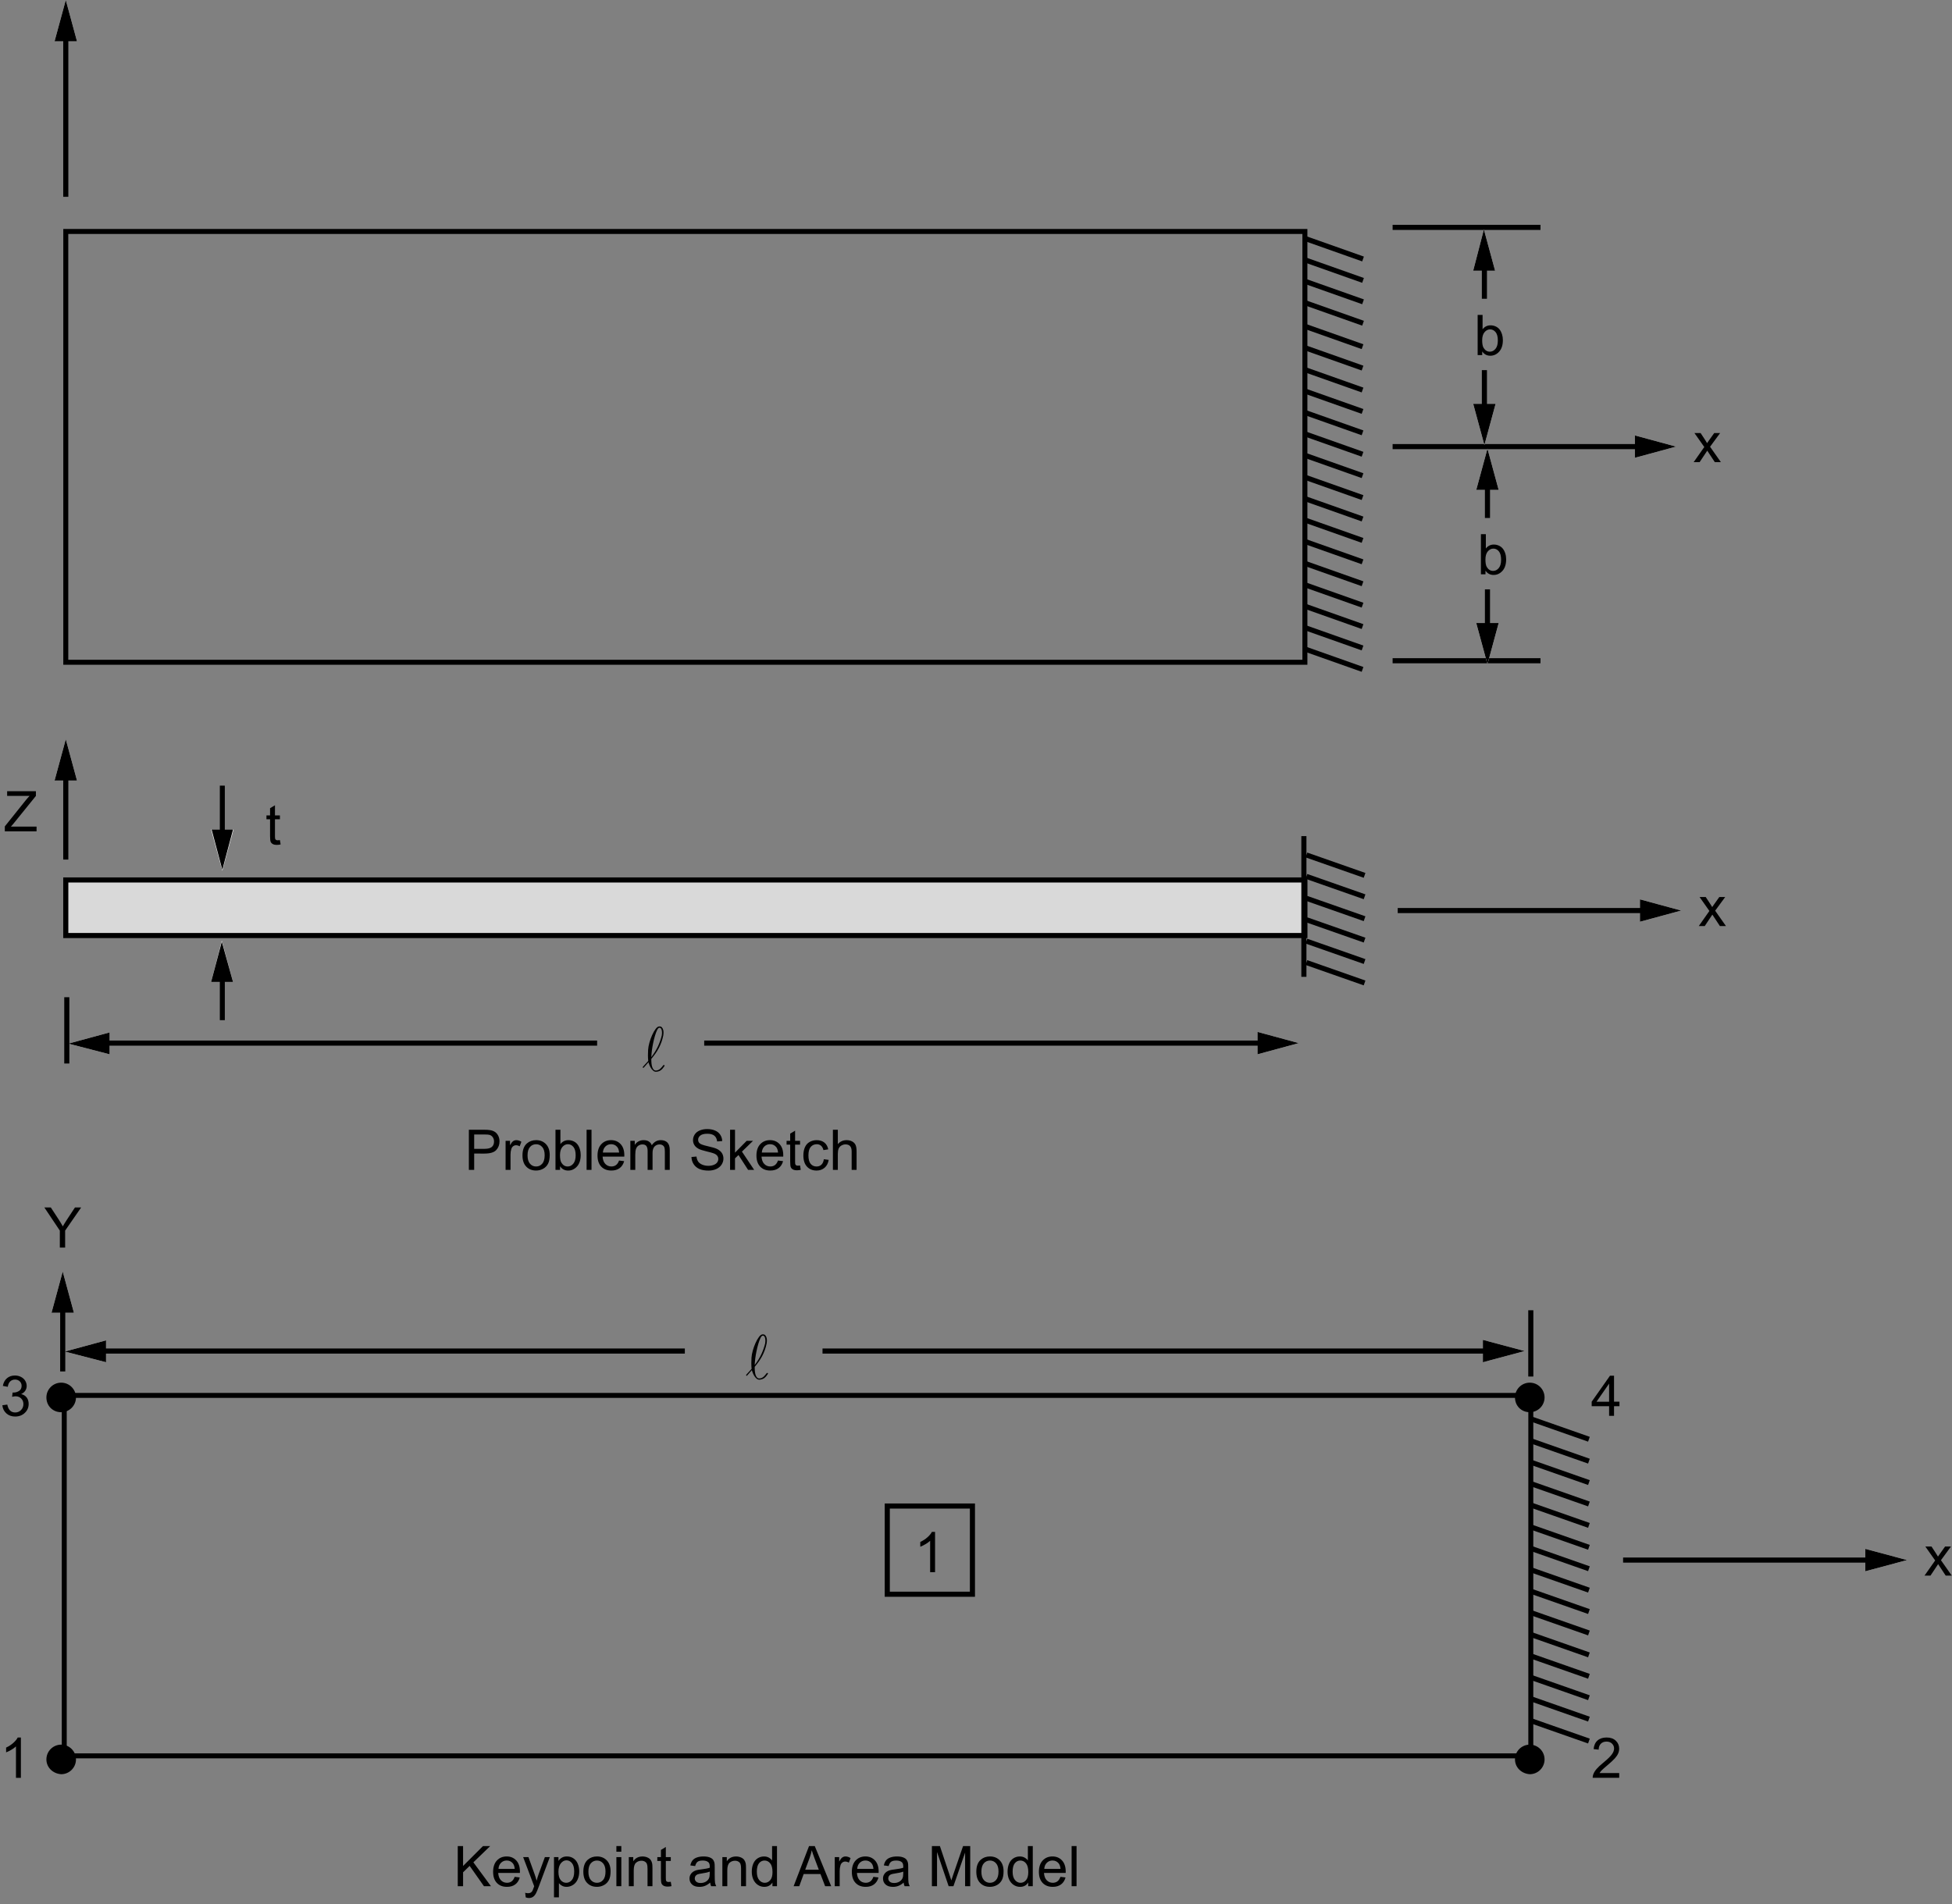 <?xml version="1.0" encoding="utf-8"?>
<!-- Generator: Adobe Illustrator 14.0.0, SVG Export Plug-In . SVG Version: 6.00 Build 43363)  -->

<svg version="1.1" id="Layer_1" xmlns="http://www.w3.org/2000/svg" xmlns:xlink="http://www.w3.org/1999/xlink" x="0px" y="0px"
	 width="382.8px" height="373.5px" viewBox="0 0 382.8 373.5" enable-background="new 0 0 382.8 373.5" xml:space="preserve">
<rect x="0" y="0" width="382.8" height="373.5" fill="#808080" stroke="none"/>
<g enable-background="new    ">
	<path d="M91.948,229.468v-7.874h2.969c0.523,0,0.922,0.025,1.198,0.075c0.387,0.063,0.71,0.187,0.972,0.368
		c0.261,0.181,0.471,0.434,0.631,0.76c0.159,0.326,0.239,0.684,0.239,1.074c0,0.67-0.213,1.236-0.639,1.699
		c-0.426,0.465-1.195,0.695-2.309,0.695H92.99v3.201L91.948,229.468L91.948,229.468z M92.99,225.338h2.035
		c0.673,0,1.151-0.126,1.434-0.377c0.283-0.25,0.424-0.604,0.424-1.059c0-0.328-0.083-0.61-0.25-0.846
		c-0.167-0.234-0.386-0.39-0.658-0.465c-0.175-0.046-0.5-0.068-0.972-0.068H92.99V225.338z"/>
	<path d="M99.149,229.468v-5.704h0.87v0.865c0.222-0.404,0.427-0.672,0.615-0.801s0.395-0.193,0.62-0.193
		c0.326,0,0.657,0.104,0.993,0.313l-0.333,0.896c-0.236-0.141-0.473-0.21-0.709-0.21c-0.211,0-0.401,0.063-0.569,0.19
		c-0.168,0.127-0.288,0.304-0.36,0.529c-0.107,0.344-0.161,0.72-0.161,1.127v2.986L99.149,229.468L99.149,229.468z"/>
	<path d="M102.462,226.615c0-1.057,0.293-1.838,0.88-2.348c0.491-0.422,1.088-0.634,1.794-0.634c0.784,0,1.425,0.257,1.922,0.771
		c0.498,0.516,0.747,1.225,0.747,2.131c0,0.734-0.11,1.313-0.331,1.732c-0.22,0.42-0.541,0.746-0.961,0.979
		c-0.421,0.231-0.88,0.349-1.377,0.349c-0.798,0-1.444-0.256-1.936-0.769C102.708,228.316,102.462,227.579,102.462,226.615z
		 M103.456,226.615c0,0.73,0.16,1.277,0.478,1.642c0.319,0.363,0.72,0.545,1.203,0.545c0.479,0,0.879-0.183,1.197-0.548
		c0.319-0.365,0.478-0.922,0.478-1.67c0-0.706-0.16-1.24-0.48-1.604c-0.32-0.364-0.719-0.545-1.195-0.545
		c-0.483,0-0.884,0.18-1.203,0.541C103.615,225.34,103.456,225.885,103.456,226.615z"/>
	<path d="M109.83,229.468h-0.896v-7.874h0.966v2.809c0.408-0.512,0.929-0.768,1.563-0.768c0.351,0,0.683,0.07,0.996,0.213
		c0.313,0.142,0.571,0.34,0.773,0.596c0.203,0.257,0.361,0.564,0.476,0.927c0.114,0.362,0.172,0.749,0.172,1.16
		c0,0.979-0.242,1.733-0.725,2.268c-0.483,0.533-1.063,0.8-1.74,0.8c-0.673,0-1.201-0.281-1.584-0.843L109.83,229.468
		L109.83,229.468z M109.819,226.572c0,0.685,0.093,1.179,0.279,1.482c0.304,0.497,0.716,0.746,1.235,0.746
		c0.422,0,0.788-0.184,1.095-0.551c0.308-0.366,0.462-0.913,0.462-1.641c0-0.745-0.147-1.295-0.443-1.649
		c-0.295-0.354-0.652-0.53-1.071-0.53c-0.423,0-0.788,0.184-1.096,0.551C109.972,225.348,109.819,225.878,109.819,226.572z"/>
	<path d="M115.034,229.468v-7.874H116v7.874H115.034z"/>
	<path d="M121.402,227.631l0.999,0.123c-0.158,0.584-0.45,1.037-0.875,1.359c-0.426,0.322-0.97,0.482-1.632,0.482
		c-0.834,0-1.496-0.257-1.984-0.771c-0.488-0.515-0.733-1.234-0.733-2.162c0-0.959,0.247-1.705,0.741-2.233
		c0.494-0.529,1.135-0.796,1.922-0.796c0.762,0,1.385,0.261,1.869,0.779c0.483,0.519,0.725,1.249,0.725,2.19
		c0,0.058-0.002,0.144-0.005,0.258h-4.253c0.036,0.627,0.213,1.105,0.532,1.439c0.319,0.332,0.716,0.499,1.192,0.499
		c0.354,0,0.657-0.093,0.907-0.278C121.057,228.335,121.255,228.039,121.402,227.631z M118.229,226.068h3.185
		c-0.043-0.48-0.165-0.84-0.365-1.08c-0.308-0.373-0.707-0.559-1.197-0.559c-0.444,0-0.817,0.147-1.12,0.444
		C118.428,225.173,118.261,225.57,118.229,226.068z"/>
	<path d="M123.615,229.468v-5.704h0.864v0.801c0.179-0.278,0.417-0.504,0.714-0.674c0.297-0.17,0.635-0.256,1.015-0.256
		c0.422,0,0.769,0.088,1.039,0.264s0.461,0.42,0.572,0.735c0.451-0.666,1.038-0.999,1.761-0.999c0.566,0,1,0.156,1.305,0.471
		c0.304,0.313,0.457,0.795,0.457,1.447v3.915h-0.961v-3.593c0-0.387-0.031-0.666-0.094-0.836s-0.176-0.307-0.341-0.41
		s-0.358-0.156-0.58-0.156c-0.401,0-0.734,0.133-0.999,0.4c-0.265,0.268-0.397,0.693-0.397,1.281v3.313h-0.967v-3.706
		c0-0.43-0.079-0.752-0.236-0.967c-0.157-0.215-0.415-0.321-0.773-0.321c-0.272,0-0.524,0.071-0.754,0.215
		c-0.231,0.143-0.398,0.353-0.502,0.629c-0.104,0.274-0.156,0.673-0.156,1.19v2.96L123.615,229.468L123.615,229.468z"/>
	<path d="M135.601,226.938l0.982-0.086c0.047,0.396,0.155,0.719,0.325,0.971c0.17,0.253,0.434,0.457,0.792,0.611
		c0.358,0.156,0.761,0.234,1.208,0.234c0.397,0,0.749-0.061,1.053-0.178c0.304-0.118,0.531-0.28,0.679-0.486
		c0.148-0.205,0.223-0.43,0.223-0.674c0-0.247-0.072-0.463-0.215-0.646c-0.144-0.186-0.38-0.34-0.709-0.465
		c-0.211-0.082-0.678-0.211-1.401-0.385s-1.23-0.338-1.52-0.491c-0.376-0.196-0.656-0.44-0.84-0.733
		c-0.185-0.291-0.276-0.617-0.276-0.979c0-0.396,0.113-0.769,0.338-1.114c0.225-0.345,0.555-0.606,0.988-0.785
		c0.433-0.181,0.915-0.271,1.445-0.271c0.583,0,1.098,0.095,1.543,0.282c0.446,0.188,0.789,0.465,1.028,0.83
		c0.24,0.365,0.369,0.777,0.387,1.24l-0.999,0.074c-0.054-0.496-0.235-0.873-0.545-1.127c-0.31-0.255-0.767-0.382-1.372-0.382
		c-0.63,0-1.089,0.115-1.377,0.347c-0.289,0.23-0.433,0.51-0.433,0.836c0,0.281,0.102,0.516,0.306,0.697
		c0.201,0.184,0.724,0.369,1.571,0.563c0.847,0.191,1.428,0.357,1.743,0.502c0.458,0.212,0.796,0.479,1.015,0.803
		c0.218,0.324,0.328,0.698,0.328,1.12c0,0.419-0.12,0.813-0.36,1.185c-0.24,0.37-0.584,0.659-1.034,0.864
		c-0.449,0.206-0.955,0.31-1.517,0.31c-0.712,0-1.309-0.104-1.791-0.312c-0.482-0.208-0.859-0.521-1.133-0.938
		C135.759,227.936,135.615,227.465,135.601,226.938z"/>
	<path d="M143.173,229.468v-7.874h0.966v4.49l2.288-2.32h1.251l-2.18,2.116l2.4,3.588h-1.192l-1.885-2.917l-0.682,0.656v2.261
		H143.173z"/>
	<path d="M152.57,227.631l0.999,0.123c-0.158,0.584-0.45,1.037-0.875,1.359c-0.426,0.322-0.97,0.482-1.632,0.482
		c-0.834,0-1.496-0.257-1.984-0.771c-0.488-0.515-0.733-1.234-0.733-2.162c0-0.959,0.247-1.705,0.741-2.233
		c0.494-0.529,1.135-0.796,1.922-0.796c0.762,0,1.385,0.261,1.869,0.779c0.483,0.519,0.725,1.249,0.725,2.19
		c0,0.058-0.002,0.144-0.005,0.258h-4.253c0.036,0.627,0.213,1.105,0.532,1.439c0.319,0.332,0.716,0.499,1.192,0.499
		c0.354,0,0.657-0.093,0.907-0.278C152.225,228.335,152.423,228.039,152.57,227.631z M149.396,226.068h3.185
		c-0.043-0.48-0.165-0.84-0.365-1.08c-0.308-0.373-0.707-0.559-1.197-0.559c-0.444,0-0.817,0.147-1.12,0.444
		C149.596,225.173,149.429,225.57,149.396,226.068z"/>
	<path d="M156.893,228.604l0.14,0.854c-0.272,0.058-0.516,0.086-0.73,0.086c-0.351,0-0.623-0.056-0.816-0.166
		c-0.193-0.11-0.329-0.258-0.408-0.438s-0.118-0.562-0.118-1.142v-3.28h-0.709v-0.752h0.709v-1.412l0.961-0.58v1.992h0.972v0.752
		h-0.972v3.336c0,0.274,0.017,0.453,0.051,0.53c0.034,0.078,0.089,0.142,0.167,0.188c0.077,0.047,0.187,0.07,0.33,0.07
		C156.576,228.641,156.718,228.628,156.893,228.604z"/>
	<path d="M161.56,227.379l0.951,0.123c-0.104,0.655-0.37,1.168-0.797,1.539c-0.428,0.37-0.953,0.557-1.576,0.557
		c-0.781,0-1.408-0.256-1.882-0.767c-0.475-0.511-0.711-1.241-0.711-2.194c0-0.615,0.102-1.154,0.306-1.615
		c0.204-0.463,0.515-0.81,0.932-1.039c0.417-0.231,0.871-0.348,1.361-0.348c0.619,0,1.126,0.156,1.52,0.471
		c0.394,0.313,0.646,0.759,0.757,1.334l-0.94,0.146c-0.089-0.383-0.248-0.671-0.475-0.864c-0.228-0.193-0.502-0.289-0.824-0.289
		c-0.487,0-0.883,0.174-1.187,0.522c-0.304,0.351-0.457,0.901-0.457,1.657c0,0.767,0.147,1.322,0.44,1.671
		c0.293,0.347,0.677,0.521,1.149,0.521c0.379,0,0.696-0.115,0.95-0.349S161.492,227.861,161.56,227.379z"/>
	<path d="M163.337,229.468v-7.874h0.966v2.825c0.451-0.522,1.021-0.784,1.708-0.784c0.422,0,0.789,0.083,1.101,0.25
		c0.312,0.166,0.534,0.396,0.668,0.689c0.134,0.294,0.202,0.721,0.202,1.279v3.613h-0.967v-3.613c0-0.484-0.104-0.836-0.314-1.057
		c-0.209-0.221-0.506-0.331-0.889-0.331c-0.287,0-0.556,0.074-0.808,0.224c-0.252,0.148-0.433,0.351-0.54,0.604
		s-0.161,0.604-0.161,1.054v3.119L163.337,229.468L163.337,229.468z"/>
</g>
<rect x="12.9" y="45.4" fill="none" stroke="#000000" stroke-width="0.977" width="243" height="84.5"/>
<rect x="12.9" y="172.6" fill="#D9D9D9" stroke="#000000" width="243" height="10.9"/>
<g>
	<g>
		<polygon fill="#FFFFFF" points="15.1,8.1 12.9,0 10.7,8.1 		"/>
	</g>
	<g>
		<line fill="none" stroke="#000000" x1="12.9" y1="6.6" x2="12.9" y2="38.6"/>
		<polygon points="15.1,8.1 12.9,0 10.7,8.1 		"/>
	</g>
</g>
<g>
	<g>
		<polygon fill="#FFFFFF" points="15.1,153.1 12.9,145 10.7,153.1 		"/>
	</g>
	<g>
		<line fill="none" stroke="#000000" x1="12.9" y1="151.6" x2="12.9" y2="168.6"/>
		<polygon points="15.1,153.1 12.9,145 10.7,153.1 		"/>
	</g>
</g>
<g>
	<g>
		<polygon fill="#FFFFFF" points="41.4,162.7 43.6,170.8 45.8,162.7 		"/>
	</g>
	<g>
		<line fill="none" stroke="#000000" stroke-width="0.977" x1="43.6" y1="164.1" x2="43.6" y2="154.1"/>
		<polygon points="41.5,162.7 43.6,170.6 45.7,162.7 		"/>
	</g>
</g>
<g>
	<g>
		<polygon fill="#FFFFFF" points="45.7,192.6 43.5,184.5 41.4,192.6 		"/>
	</g>
	<g>
		<line fill="none" stroke="#000000" stroke-width="0.977" x1="43.6" y1="191.1" x2="43.6" y2="200.1"/>
		<polygon points="45.7,192.6 43.5,184.7 41.4,192.6 		"/>
	</g>
</g>
<g enable-background="new    ">
	<path d="M54.893,164.78l0.14,0.854c-0.272,0.057-0.516,0.086-0.73,0.086c-0.351,0-0.623-0.056-0.816-0.167
		c-0.193-0.111-0.33-0.257-0.408-0.438c-0.079-0.181-0.118-0.562-0.118-1.141v-3.282h-0.708v-0.752h0.708v-1.413l0.961-0.58v1.993
		h0.972v0.752h-0.972v3.335c0,0.276,0.017,0.453,0.051,0.532c0.034,0.079,0.089,0.142,0.167,0.188c0.077,0.046,0.187,0.07,0.33,0.07
		C54.576,164.817,54.717,164.805,54.893,164.78z"/>
</g>
<g>
	<g>
		<polygon fill="#FFFFFF" points="246.6,206.8 254.701,204.6 246.6,202.4 		"/>
	</g>
	<g>
		<line fill="none" stroke="#000000" x1="138.1" y1="204.6" x2="248.1" y2="204.6"/>
		<polygon points="246.6,206.8 254.701,204.6 246.6,202.4 		"/>
	</g>
</g>
<g>
	<g>
		<polygon fill="#FFFFFF" points="21.5,202.5 13.4,204.7 21.5,206.8 		"/>
	</g>
	<g>
		<line fill="none" stroke="#000000" x1="20.1" y1="204.6" x2="117.1" y2="204.6"/>
		<polygon points="21.5,202.5 13.4,204.7 21.5,206.8 		"/>
	</g>
</g>
<line fill="none" stroke="#000000" x1="13.1" y1="195.6" x2="13.1" y2="208.6"/>
<g>
	<g enable-background="new    ">
		<path d="M129.704,204.425c-0.148,0.406-0.317,0.791-0.509,1.154c-0.192,0.364-0.41,0.72-0.653,1.063s-0.514,0.694-0.812,1.056
			c-0.006,0.307,0.005,0.604,0.032,0.885c0.026,0.283,0.078,0.53,0.153,0.744s0.178,0.38,0.308,0.502
			c0.129,0.121,0.294,0.17,0.494,0.146c0.165-0.02,0.31-0.061,0.434-0.123c0.125-0.061,0.238-0.138,0.341-0.23
			c0.103-0.094,0.2-0.196,0.292-0.311c0.091-0.111,0.19-0.235,0.297-0.367c0.038-0.047,0.103-0.06,0.193-0.034
			c0.054,0.069,0.069,0.122,0.047,0.159c-0.22,0.352-0.444,0.619-0.672,0.803c-0.228,0.186-0.528,0.3-0.901,0.344
			c-0.252,0.029-0.475-0.043-0.668-0.216c-0.194-0.174-0.355-0.374-0.485-0.603c-0.13-0.229-0.23-0.447-0.301-0.662
			c-0.071-0.213-0.114-0.342-0.127-0.381c-0.078,0.086-0.149,0.166-0.214,0.242c-0.065,0.075-0.133,0.153-0.201,0.234
			c-0.069,0.08-0.146,0.169-0.232,0.264c-0.084,0.096-0.185,0.205-0.302,0.33l0.001,0.014c0.004,0.033-0.04,0.035-0.131,0.002
			c-0.047-0.088-0.054-0.146-0.022-0.176c0.155-0.164,0.325-0.353,0.51-0.565c0.185-0.214,0.367-0.412,0.546-0.597
			c-0.038-0.371-0.056-0.746-0.056-1.125c0-0.381,0.011-0.733,0.032-1.062c0.026-0.42,0.113-0.892,0.258-1.412
			c0.146-0.521,0.322-1.011,0.529-1.471c0.206-0.459,0.428-0.851,0.665-1.173c0.237-0.323,0.46-0.495,0.668-0.521
			c0.26-0.03,0.455,0.026,0.583,0.175c0.128,0.146,0.217,0.323,0.265,0.531c0.048,0.207,0.065,0.412,0.051,0.614
			c-0.015,0.203-0.029,0.348-0.045,0.435C129.973,203.577,129.851,204.021,129.704,204.425z M129.818,202.709
			c0.008-0.176,0-0.35-0.026-0.521c-0.025-0.17-0.079-0.317-0.161-0.44s-0.201-0.175-0.357-0.156
			c-0.139,0.017-0.281,0.179-0.428,0.485s-0.284,0.682-0.414,1.124c-0.129,0.44-0.246,0.913-0.35,1.417
			c-0.104,0.503-0.183,0.962-0.237,1.379c-0.028,0.197-0.051,0.415-0.071,0.646c-0.019,0.233-0.036,0.471-0.049,0.711
			c0.294-0.394,0.552-0.773,0.775-1.142s0.413-0.728,0.572-1.078c0.158-0.353,0.295-0.696,0.411-1.034
			c0.117-0.338,0.215-0.674,0.296-1.009C129.797,203.014,129.809,202.886,129.818,202.709z"/>
	</g>
</g>
<line fill="none" stroke="#000000" x1="273.1" y1="44.6" x2="302.1" y2="44.6"/>
<line fill="none" stroke="#000000" x1="273.1" y1="129.6" x2="302.1" y2="129.6"/>
<g>
	<g>
		<polygon fill="#FFFFFF" points="320.6,89.8 328.701,87.6 320.6,85.4 		"/>
	</g>
	<g>
		<line fill="none" stroke="#000000" x1="273.1" y1="87.6" x2="322.1" y2="87.6"/>
		<polygon points="320.6,89.8 328.701,87.6 320.6,85.4 		"/>
	</g>
</g>
<g enable-background="new    ">
	<path d="M332.138,90.645l2.083-2.965l-1.929-2.739h1.209l0.875,1.337c0.164,0.254,0.297,0.467,0.397,0.639
		c0.157-0.236,0.302-0.446,0.435-0.628l0.961-1.348h1.156l-1.972,2.686l2.121,3.019h-1.188l-1.17-1.772l-0.312-0.478l-1.499,2.25
		L332.138,90.645L332.138,90.645z"/>
</g>
<g>
	<g>
		<polygon fill="#FFFFFF" points="288.9,79.2 291.1,87.3 293.3,79.2 		"/>
	</g>
	<g>
		<line fill="none" stroke="#000000" x1="291.1" y1="72.6" x2="291.1" y2="80.6"/>
		<polygon points="288.9,79.2 291.1,87.3 293.3,79.2 		"/>
	</g>
</g>
<g>
	<g>
		<polygon fill="#FFFFFF" points="293.201,53.1 291,45 288.9,53.1 		"/>
	</g>
	<g>
		<line fill="none" stroke="#000000" x1="291.1" y1="51.6" x2="291.1" y2="58.6"/>
		<polygon points="293.201,53.1 291,45 288.9,53.1 		"/>
	</g>
</g>
<g enable-background="new    ">
	<path d="M290.673,69.645h-0.896v-7.874h0.966v2.809c0.408-0.512,0.93-0.768,1.563-0.768c0.351,0,0.683,0.071,0.996,0.212
		c0.313,0.142,0.571,0.34,0.772,0.597c0.202,0.256,0.36,0.564,0.477,0.926c0.113,0.362,0.172,0.749,0.172,1.16
		c0,0.978-0.242,1.733-0.727,2.267c-0.483,0.534-1.063,0.8-1.738,0.8c-0.674,0-1.201-0.281-1.586-0.843V69.645L290.673,69.645z
		 M290.664,66.75c0,0.684,0.094,1.178,0.279,1.482c0.305,0.498,0.717,0.747,1.234,0.747c0.424,0,0.789-0.184,1.096-0.551
		c0.309-0.367,0.463-0.914,0.463-1.641c0-0.745-0.148-1.294-0.443-1.649s-0.651-0.532-1.07-0.532c-0.424,0-0.788,0.184-1.096,0.551
		C290.818,65.524,290.664,66.055,290.664,66.75z"/>
</g>
<g>
	<g>
		<polygon fill="#FFFFFF" points="289.5,122.2 291.701,130.3 293.9,122.2 		"/>
	</g>
	<g>
		<line fill="none" stroke="#000000" x1="291.701" y1="115.6" x2="291.701" y2="123.6"/>
		<polygon points="289.5,122.2 291.701,130.3 293.9,122.2 		"/>
	</g>
</g>
<g>
	<g>
		<polygon fill="#FFFFFF" points="293.9,96.1 291.701,88 289.5,96.1 		"/>
	</g>
	<g>
		<line fill="none" stroke="#000000" x1="291.701" y1="94.6" x2="291.701" y2="101.6"/>
		<polygon points="293.9,96.1 291.701,88 289.5,96.1 		"/>
	</g>
</g>
<g enable-background="new    ">
	<path d="M291.314,112.645h-0.896v-7.874h0.967v2.809c0.408-0.512,0.93-0.768,1.564-0.768c0.35,0,0.682,0.071,0.995,0.212
		c0.313,0.142,0.57,0.34,0.772,0.597c0.203,0.256,0.361,0.564,0.476,0.926c0.115,0.362,0.173,0.749,0.173,1.16
		c0,0.978-0.242,1.733-0.726,2.267c-0.484,0.534-1.063,0.8-1.74,0.8c-0.673,0-1.2-0.281-1.584-0.843L291.314,112.645
		L291.314,112.645z M291.303,109.75c0,0.684,0.093,1.178,0.278,1.482c0.305,0.498,0.717,0.747,1.235,0.747
		c0.422,0,0.787-0.184,1.097-0.551c0.308-0.367,0.461-0.914,0.461-1.641c0-0.745-0.146-1.294-0.442-1.649s-0.652-0.532-1.071-0.532
		c-0.423,0-0.787,0.184-1.096,0.551C291.457,108.524,291.303,109.055,291.303,109.75z"/>
</g>
<g>
	<line fill="none" stroke="#000000" stroke-width="1.001" x1="255.701" y1="164" x2="255.701" y2="191.6"/>
</g>
<g>
	<g>
		<polygon fill="#FFFFFF" points="321.6,180.8 329.701,178.6 321.6,176.4 		"/>
	</g>
	<g>
		<line fill="none" stroke="#000000" x1="274.1" y1="178.6" x2="323.1" y2="178.6"/>
		<polygon points="321.6,180.8 329.701,178.6 321.6,176.4 		"/>
	</g>
</g>
<g enable-background="new    ">
	<path d="M333.138,181.645l2.084-2.965l-1.928-2.739h1.207l0.875,1.337c0.166,0.254,0.299,0.467,0.397,0.639
		c0.157-0.236,0.304-0.446,0.437-0.628l0.961-1.348h1.154l-1.972,2.686l2.121,3.019h-1.188l-1.17-1.772l-0.312-0.478l-1.499,2.25
		L333.138,181.645L333.138,181.645z"/>
</g>
<g enable-background="new    ">
	<path d="M89.77,369.968v-7.874h1.042v3.904l3.91-3.904h1.412l-3.303,3.19l3.448,4.684h-1.375l-2.803-3.984l-1.289,1.257v2.729
		L89.77,369.968L89.77,369.968z"/>
	<path d="M100.929,368.131l0.999,0.123c-0.158,0.584-0.45,1.037-0.875,1.359c-0.426,0.321-0.97,0.482-1.632,0.482
		c-0.834,0-1.496-0.257-1.984-0.771c-0.488-0.515-0.733-1.234-0.733-2.162c0-0.96,0.247-1.704,0.741-2.234
		c0.494-0.529,1.135-0.795,1.922-0.795c0.762,0,1.385,0.26,1.869,0.779c0.483,0.519,0.725,1.249,0.725,2.19
		c0,0.058-0.002,0.144-0.005,0.259h-4.253c0.036,0.626,0.213,1.104,0.532,1.438c0.319,0.332,0.716,0.499,1.192,0.499
		c0.354,0,0.657-0.093,0.907-0.278C100.584,368.835,100.782,368.539,100.929,368.131z M97.755,366.568h3.185
		c-0.043-0.48-0.165-0.841-0.365-1.08c-0.308-0.372-0.707-0.56-1.197-0.56c-0.444,0-0.817,0.148-1.12,0.445
		C97.955,365.673,97.787,366.07,97.755,366.568z"/>
	<path d="M103.098,372.164l-0.107-0.907c0.211,0.059,0.396,0.086,0.553,0.086c0.214,0,0.386-0.036,0.515-0.106
		c0.129-0.071,0.234-0.172,0.317-0.302c0.061-0.097,0.159-0.337,0.295-0.72c0.018-0.054,0.046-0.133,0.086-0.236l-2.164-5.715h1.042
		l1.187,3.304c0.154,0.42,0.292,0.858,0.414,1.321c0.111-0.443,0.243-0.878,0.397-1.301l1.219-3.324h0.967l-2.169,5.802
		c-0.233,0.627-0.414,1.059-0.542,1.295c-0.172,0.317-0.369,0.552-0.591,0.699c-0.222,0.148-0.487,0.225-0.795,0.225
		C103.535,372.283,103.327,372.243,103.098,372.164z"/>
	<path d="M108.64,372.154v-7.892h0.88v0.741c0.208-0.29,0.442-0.508,0.704-0.652c0.261-0.146,0.578-0.218,0.951-0.218
		c0.487,0,0.917,0.125,1.289,0.376c0.373,0.251,0.653,0.604,0.843,1.062c0.189,0.457,0.285,0.957,0.285,1.501
		c0,0.584-0.105,1.108-0.314,1.577c-0.209,0.467-0.514,0.824-0.913,1.073c-0.399,0.249-0.819,0.373-1.259,0.373
		c-0.322,0-0.611-0.067-0.867-0.204c-0.256-0.136-0.467-0.308-0.631-0.516v2.777L108.64,372.154L108.64,372.154z M109.515,367.148
		c0,0.732,0.149,1.275,0.446,1.627c0.297,0.351,0.657,0.525,1.08,0.525c0.43,0,0.797-0.182,1.104-0.545s0.459-0.927,0.459-1.688
		c0-0.728-0.149-1.271-0.448-1.634c-0.299-0.36-0.656-0.542-1.071-0.542c-0.412,0-0.776,0.192-1.093,0.577
		C109.675,365.854,109.515,366.414,109.515,367.148z"/>
	<path d="M114.397,367.115c0-1.057,0.293-1.838,0.88-2.348c0.491-0.423,1.088-0.634,1.794-0.634c0.784,0,1.425,0.257,1.922,0.771
		c0.497,0.514,0.747,1.224,0.747,2.13c0,0.733-0.11,1.312-0.331,1.731c-0.221,0.42-0.541,0.747-0.961,0.98
		c-0.421,0.231-0.88,0.349-1.377,0.349c-0.798,0-1.444-0.256-1.936-0.769C114.643,368.816,114.397,368.079,114.397,367.115z
		 M115.39,367.115c0,0.729,0.16,1.277,0.478,1.642c0.319,0.363,0.72,0.545,1.203,0.545c0.479,0,0.879-0.183,1.197-0.548
		c0.319-0.365,0.478-0.922,0.478-1.67c0-0.706-0.16-1.24-0.48-1.604c-0.32-0.364-0.719-0.546-1.195-0.546
		c-0.483,0-0.884,0.182-1.203,0.542C115.55,365.839,115.39,366.385,115.39,367.115z"/>
	<path d="M120.878,363.205v-1.111h0.966v1.111H120.878z M120.878,369.968v-5.704h0.966v5.704H120.878z"/>
	<path d="M123.316,369.968v-5.704h0.87v0.812c0.419-0.626,1.024-0.939,1.815-0.939c0.343,0,0.659,0.063,0.948,0.187
		c0.288,0.123,0.504,0.285,0.647,0.485s0.243,0.438,0.301,0.714c0.036,0.18,0.054,0.492,0.054,0.94v3.507h-0.967v-3.47
		c0-0.395-0.038-0.688-0.113-0.884c-0.075-0.196-0.208-0.352-0.4-0.467c-0.192-0.116-0.416-0.176-0.674-0.176
		c-0.412,0-0.767,0.131-1.066,0.394c-0.299,0.261-0.449,0.757-0.449,1.486v3.115H123.316L123.316,369.968z"/>
	<path d="M131.543,369.104l0.14,0.854c-0.272,0.058-0.516,0.086-0.73,0.086c-0.351,0-0.623-0.056-0.816-0.166
		c-0.193-0.111-0.329-0.258-0.408-0.438c-0.079-0.182-0.118-0.563-0.118-1.143v-3.281h-0.709v-0.752h0.709v-1.411l0.961-0.58v1.991
		h0.972v0.752h-0.972v3.337c0,0.274,0.017,0.451,0.051,0.53s0.089,0.143,0.167,0.188c0.077,0.047,0.187,0.069,0.33,0.069
		C131.227,369.141,131.368,369.128,131.543,369.104z"/>
	<path d="M139.265,369.264c-0.358,0.306-0.703,0.521-1.034,0.646c-0.331,0.126-0.687,0.188-1.066,0.188
		c-0.626,0-1.108-0.152-1.444-0.459c-0.337-0.307-0.505-0.696-0.505-1.174c0-0.279,0.063-0.534,0.19-0.766
		c0.127-0.23,0.293-0.416,0.5-0.557c0.207-0.14,0.438-0.245,0.695-0.315c0.19-0.051,0.476-0.1,0.859-0.146
		c0.78-0.093,1.355-0.204,1.724-0.333c0.003-0.133,0.005-0.217,0.005-0.252c0-0.395-0.091-0.672-0.274-0.833
		c-0.247-0.219-0.614-0.327-1.101-0.327c-0.455,0-0.791,0.079-1.007,0.238c-0.217,0.159-0.377,0.441-0.481,0.846l-0.945-0.129
		c0.086-0.403,0.227-0.729,0.424-0.979c0.197-0.249,0.481-0.44,0.854-0.575c0.373-0.134,0.804-0.201,1.294-0.201
		c0.487,0,0.882,0.059,1.187,0.172c0.305,0.114,0.528,0.26,0.671,0.434s0.243,0.393,0.301,0.656
		c0.032,0.165,0.048,0.464,0.048,0.894v1.289c0,0.897,0.021,1.467,0.062,1.705c0.041,0.237,0.123,0.466,0.245,0.685h-1.01
		C139.358,369.768,139.294,369.533,139.265,369.264z M139.185,367.105c-0.351,0.143-0.877,0.265-1.579,0.364
		c-0.397,0.058-0.679,0.121-0.843,0.193c-0.165,0.071-0.292,0.176-0.381,0.313c-0.089,0.139-0.134,0.291-0.134,0.46
		c0,0.259,0.098,0.474,0.293,0.646s0.48,0.258,0.856,0.258c0.372,0,0.704-0.082,0.994-0.245s0.503-0.386,0.639-0.669
		c0.104-0.218,0.156-0.54,0.156-0.967L139.185,367.105L139.185,367.105z"/>
	<path d="M141.661,369.968v-5.704h0.87v0.812c0.419-0.626,1.024-0.939,1.815-0.939c0.343,0,0.659,0.063,0.948,0.187
		c0.288,0.123,0.504,0.285,0.647,0.485s0.243,0.438,0.301,0.714c0.036,0.18,0.054,0.492,0.054,0.94v3.507h-0.967v-3.47
		c0-0.395-0.038-0.688-0.113-0.884c-0.075-0.196-0.208-0.352-0.4-0.467c-0.192-0.116-0.416-0.176-0.674-0.176
		c-0.412,0-0.767,0.131-1.066,0.394c-0.299,0.261-0.449,0.757-0.449,1.486v3.115H141.661L141.661,369.968z"/>
	<path d="M151.477,369.968v-0.72c-0.361,0.564-0.893,0.849-1.595,0.849c-0.455,0-0.873-0.125-1.254-0.376s-0.677-0.601-0.886-1.05
		s-0.314-0.966-0.314-1.55c0-0.569,0.095-1.086,0.285-1.55c0.189-0.464,0.474-0.819,0.854-1.065
		c0.379-0.248,0.804-0.371,1.273-0.371c0.344,0,0.65,0.072,0.918,0.218c0.269,0.146,0.487,0.335,0.655,0.566v-2.825h0.961v7.874
		H151.477z M148.421,367.121c0,0.729,0.154,1.276,0.462,1.639c0.308,0.361,0.671,0.542,1.09,0.542c0.422,0,0.781-0.173,1.077-0.519
		c0.296-0.347,0.443-0.873,0.443-1.582c0-0.78-0.15-1.354-0.451-1.719c-0.301-0.365-0.671-0.548-1.111-0.548
		c-0.43,0-0.789,0.176-1.077,0.525C148.565,365.813,148.421,366.365,148.421,367.121z"/>
</g>
<g enable-background="new    ">
	<path d="M155.635,369.968l3.023-7.874h1.122l3.222,7.874h-1.187l-0.918-2.385h-3.292l-0.864,2.385H155.635z M157.906,366.734h2.669
		l-0.822-2.182c-0.25-0.662-0.437-1.207-0.558-1.633c-0.101,0.505-0.242,1.006-0.424,1.504L157.906,366.734z"/>
	<path d="M163.701,369.968v-5.704h0.87v0.865c0.222-0.405,0.427-0.672,0.615-0.801s0.395-0.193,0.62-0.193
		c0.326,0,0.657,0.104,0.993,0.313l-0.333,0.896c-0.236-0.141-0.473-0.21-0.709-0.21c-0.211,0-0.401,0.063-0.569,0.19
		s-0.288,0.304-0.36,0.528c-0.107,0.345-0.161,0.721-0.161,1.129v2.985L163.701,369.968L163.701,369.968z"/>
	<path d="M171.277,368.131l0.999,0.123c-0.158,0.584-0.45,1.037-0.875,1.359c-0.426,0.321-0.97,0.482-1.632,0.482
		c-0.834,0-1.496-0.257-1.984-0.771c-0.488-0.515-0.733-1.234-0.733-2.162c0-0.96,0.247-1.704,0.741-2.234
		c0.494-0.529,1.135-0.795,1.922-0.795c0.762,0,1.385,0.26,1.869,0.779c0.483,0.519,0.725,1.249,0.725,2.19
		c0,0.058-0.002,0.144-0.005,0.259h-4.253c0.036,0.626,0.213,1.104,0.532,1.438c0.319,0.332,0.716,0.499,1.192,0.499
		c0.354,0,0.657-0.093,0.907-0.278C170.932,368.835,171.13,368.539,171.277,368.131z M168.104,366.568h3.185
		c-0.043-0.48-0.165-0.841-0.365-1.08c-0.308-0.372-0.707-0.56-1.197-0.56c-0.444,0-0.817,0.148-1.12,0.445
		C168.303,365.673,168.136,366.07,168.104,366.568z"/>
	<path d="M177.211,369.264c-0.358,0.306-0.703,0.521-1.034,0.646c-0.331,0.126-0.687,0.188-1.066,0.188
		c-0.626,0-1.108-0.152-1.444-0.459c-0.337-0.307-0.505-0.696-0.505-1.174c0-0.279,0.063-0.534,0.19-0.766
		c0.127-0.23,0.293-0.416,0.5-0.557c0.207-0.14,0.438-0.245,0.695-0.315c0.19-0.051,0.476-0.1,0.859-0.146
		c0.78-0.093,1.354-0.204,1.724-0.333c0.003-0.133,0.005-0.217,0.005-0.252c0-0.395-0.091-0.672-0.274-0.833
		c-0.247-0.219-0.614-0.327-1.101-0.327c-0.455,0-0.791,0.079-1.007,0.238c-0.217,0.159-0.377,0.441-0.481,0.846l-0.945-0.129
		c0.086-0.403,0.227-0.729,0.424-0.979c0.197-0.249,0.481-0.44,0.854-0.575c0.373-0.134,0.804-0.201,1.294-0.201
		c0.487,0,0.882,0.059,1.187,0.172c0.305,0.114,0.528,0.26,0.671,0.434c0.143,0.174,0.243,0.393,0.301,0.656
		c0.032,0.165,0.048,0.464,0.048,0.894v1.289c0,0.897,0.021,1.467,0.062,1.705c0.041,0.237,0.123,0.466,0.245,0.685h-1.01
		C177.305,369.768,177.24,369.533,177.211,369.264z M177.131,367.105c-0.351,0.143-0.877,0.265-1.579,0.364
		c-0.397,0.058-0.679,0.121-0.843,0.193c-0.165,0.071-0.292,0.176-0.381,0.313c-0.089,0.139-0.134,0.291-0.134,0.46
		c0,0.259,0.098,0.474,0.293,0.646c0.195,0.172,0.48,0.258,0.856,0.258c0.372,0,0.704-0.082,0.994-0.245s0.503-0.386,0.639-0.669
		c0.104-0.218,0.156-0.54,0.156-0.967L177.131,367.105L177.131,367.105z"/>
	<path d="M182.753,369.968v-7.874h1.568l1.863,5.575c0.172,0.521,0.297,0.907,0.376,1.165c0.089-0.286,0.229-0.707,0.419-1.262
		l1.885-5.479h1.402v7.874h-1.004v-6.591l-2.288,6.591h-0.94l-2.277-6.703v6.703L182.753,369.968L182.753,369.968z"/>
	<path d="M191.463,367.115c0-1.057,0.293-1.838,0.88-2.348c0.49-0.423,1.089-0.634,1.795-0.634c0.783,0,1.425,0.257,1.922,0.771
		c0.498,0.514,0.747,1.224,0.747,2.13c0,0.733-0.11,1.312-0.331,1.731c-0.221,0.421-0.54,0.747-0.961,0.98
		c-0.422,0.231-0.881,0.349-1.377,0.349c-0.799,0-1.444-0.256-1.938-0.769C191.709,368.816,191.463,368.079,191.463,367.115z
		 M192.457,367.115c0,0.729,0.16,1.277,0.479,1.642s0.72,0.545,1.203,0.545c0.479,0,0.879-0.183,1.196-0.548
		c0.318-0.365,0.479-0.922,0.479-1.67c0-0.706-0.16-1.24-0.48-1.604c-0.319-0.364-0.719-0.546-1.193-0.546
		c-0.482,0-0.885,0.182-1.203,0.542C192.619,365.838,192.457,366.385,192.457,367.115z"/>
	<path d="M201.64,369.968v-0.72c-0.361,0.564-0.895,0.849-1.596,0.849c-0.455,0-0.873-0.125-1.254-0.376s-0.676-0.601-0.887-1.05
		c-0.209-0.449-0.313-0.966-0.313-1.55c0-0.569,0.095-1.086,0.283-1.55c0.189-0.464,0.476-0.819,0.854-1.065
		c0.38-0.248,0.804-0.371,1.272-0.371c0.345,0,0.649,0.072,0.918,0.218c0.27,0.146,0.488,0.335,0.656,0.566v-2.825h0.961v7.874
		H201.64z M198.583,367.121c0,0.729,0.154,1.276,0.463,1.639c0.308,0.361,0.67,0.542,1.09,0.542c0.423,0,0.781-0.173,1.076-0.519
		c0.295-0.347,0.442-0.873,0.442-1.582c0-0.78-0.149-1.354-0.45-1.719c-0.302-0.365-0.672-0.548-1.111-0.548
		c-0.43,0-0.788,0.176-1.076,0.525C198.728,365.813,198.583,366.365,198.583,367.121z"/>
	<path d="M207.96,368.131l0.998,0.123c-0.158,0.584-0.449,1.037-0.875,1.359c-0.426,0.321-0.971,0.482-1.633,0.482
		c-0.834,0-1.496-0.257-1.984-0.771c-0.488-0.515-0.732-1.234-0.732-2.162c0-0.96,0.247-1.704,0.741-2.234
		c0.493-0.529,1.135-0.795,1.923-0.795c0.762,0,1.385,0.26,1.868,0.779c0.483,0.519,0.726,1.249,0.726,2.19
		c0,0.058-0.002,0.144-0.006,0.259h-4.253c0.036,0.626,0.213,1.104,0.531,1.438c0.319,0.332,0.717,0.499,1.192,0.499
		c0.354,0,0.656-0.093,0.906-0.278C207.615,368.836,207.813,368.539,207.96,368.131z M204.787,366.568h3.186
		c-0.043-0.48-0.165-0.841-0.365-1.08c-0.309-0.372-0.707-0.56-1.197-0.56c-0.443,0-0.816,0.148-1.119,0.445
		C204.986,365.673,204.819,366.07,204.787,366.568z"/>
	<path d="M210.152,369.968v-7.874h0.967v7.874H210.152z"/>
</g>
<rect x="12.6" y="273.7" fill="none" stroke="#000000" stroke-width="0.972" width="287.601" height="70.7"/>
<g>
	<g>
		<polygon fill="#FFFFFF" points="290.8,267.2 299,265 290.8,262.8 		"/>
	</g>
	<g>
		<line fill="none" stroke="#000000" x1="161.3" y1="265" x2="292.3" y2="265"/>
		<polygon points="290.8,267.2 299,265 290.8,262.8 		"/>
	</g>
</g>
<g>
	<g>
		<polygon fill="#FFFFFF" points="20.8,262.9 12.7,265.1 20.8,267.2 		"/>
	</g>
	<g>
		<line fill="none" stroke="#000000" x1="19.3" y1="265" x2="134.3" y2="265"/>
		<polygon points="20.8,262.9 12.7,265.1 20.8,267.2 		"/>
	</g>
</g>
<g>
	<g>
		<polygon fill="#FFFFFF" points="14.5,257.5 12.3,249.4 10.1,257.5 		"/>
	</g>
	<g>
		<line fill="none" stroke="#000000" x1="12.3" y1="256" x2="12.3" y2="269"/>
		<polygon points="14.5,257.5 12.3,249.4 10.1,257.5 		"/>
	</g>
</g>
<line fill="none" stroke="#000000" x1="300.201" y1="257" x2="300.201" y2="270"/>
<g>
	<g enable-background="new    ">
		<path d="M149.978,264.823c-0.147,0.405-0.317,0.79-0.509,1.153c-0.191,0.363-0.41,0.721-0.653,1.063
			c-0.243,0.345-0.513,0.694-0.812,1.055c-0.005,0.308,0.005,0.604,0.032,0.886c0.027,0.283,0.078,0.53,0.153,0.744
			c0.075,0.215,0.177,0.381,0.307,0.502s0.294,0.17,0.495,0.146c0.164-0.021,0.309-0.06,0.433-0.122
			c0.125-0.061,0.238-0.139,0.341-0.23c0.104-0.094,0.2-0.197,0.292-0.311c0.091-0.113,0.19-0.236,0.297-0.368
			c0.037-0.047,0.102-0.059,0.193-0.034c0.053,0.069,0.069,0.122,0.047,0.159c-0.22,0.353-0.444,0.618-0.672,0.802
			c-0.228,0.187-0.528,0.301-0.901,0.346c-0.252,0.029-0.475-0.043-0.668-0.217c-0.194-0.174-0.355-0.373-0.485-0.603
			c-0.13-0.228-0.23-0.446-0.301-0.661c-0.071-0.214-0.114-0.342-0.127-0.382c-0.077,0.086-0.149,0.166-0.214,0.242
			c-0.065,0.075-0.133,0.153-0.202,0.235c-0.069,0.08-0.146,0.168-0.231,0.263c-0.085,0.097-0.185,0.206-0.302,0.331l0.001,0.013
			c0.004,0.034-0.041,0.034-0.132,0.003c-0.046-0.089-0.054-0.146-0.022-0.176c0.155-0.164,0.325-0.354,0.51-0.566
			c0.185-0.215,0.367-0.412,0.547-0.596c-0.038-0.371-0.057-0.747-0.057-1.126c0.001-0.38,0.012-0.733,0.033-1.062
			c0.026-0.422,0.113-0.892,0.259-1.412c0.146-0.52,0.322-1.01,0.529-1.471c0.206-0.459,0.429-0.851,0.665-1.173
			c0.237-0.323,0.46-0.496,0.668-0.521c0.261-0.03,0.455,0.026,0.583,0.175c0.128,0.146,0.217,0.323,0.265,0.532
			c0.048,0.207,0.065,0.412,0.051,0.613c-0.014,0.203-0.029,0.348-0.044,0.436C150.248,263.977,150.125,264.419,149.978,264.823z
			 M150.093,263.107c0.009-0.178,0-0.351-0.025-0.522c-0.026-0.17-0.08-0.317-0.162-0.44c-0.082-0.123-0.201-0.176-0.357-0.156
			c-0.139,0.017-0.281,0.179-0.427,0.486c-0.147,0.308-0.285,0.682-0.414,1.123s-0.247,0.913-0.351,1.418
			c-0.104,0.502-0.183,0.961-0.236,1.379c-0.028,0.197-0.052,0.414-0.071,0.646c-0.019,0.232-0.036,0.47-0.049,0.709
			c0.294-0.393,0.552-0.771,0.775-1.141c0.222-0.367,0.413-0.728,0.571-1.077c0.158-0.353,0.296-0.697,0.412-1.035
			c0.116-0.337,0.215-0.675,0.296-1.009C150.071,263.411,150.084,263.284,150.093,263.107z"/>
	</g>
</g>
<g enable-background="new    ">
	<path d="M4.097,348.711H3.131v-6.16c-0.233,0.223-0.538,0.443-0.916,0.666s-0.717,0.389-1.018,0.499v-0.935
		c0.541-0.254,1.013-0.563,1.417-0.924c0.404-0.361,0.691-0.714,0.859-1.054h0.623L4.097,348.711L4.097,348.711z"/>
</g>
<g enable-background="new    ">
	<path d="M317.539,347.781v0.929h-5.205c-0.006-0.232,0.031-0.456,0.113-0.671c0.133-0.355,0.344-0.704,0.637-1.048
		c0.291-0.344,0.713-0.741,1.265-1.192c0.854-0.702,1.435-1.258,1.733-1.668c0.301-0.41,0.451-0.797,0.451-1.162
		c0-0.384-0.137-0.707-0.41-0.97c-0.272-0.264-0.631-0.396-1.07-0.396c-0.467,0-0.838,0.141-1.117,0.42
		c-0.279,0.278-0.421,0.666-0.426,1.159l-0.991-0.103c0.067-0.741,0.323-1.306,0.769-1.694c0.442-0.389,1.039-0.583,1.787-0.583
		c0.756,0,1.354,0.21,1.795,0.628c0.438,0.42,0.659,0.938,0.659,1.56c0,0.313-0.063,0.624-0.192,0.929s-0.344,0.625-0.643,0.962
		c-0.3,0.336-0.796,0.798-1.49,1.385c-0.58,0.487-0.951,0.817-1.117,0.991c-0.164,0.174-0.301,0.35-0.407,0.524H317.539z"/>
</g>
<g enable-background="new    ">
	<path d="M0.462,275.633l0.966-0.129c0.111,0.547,0.3,0.941,0.567,1.184s0.591,0.363,0.975,0.363c0.455,0,0.838-0.158,1.152-0.473
		c0.313-0.314,0.47-0.706,0.47-1.172c0-0.443-0.145-0.811-0.435-1.098c-0.29-0.289-0.659-0.434-1.106-0.434
		c-0.183,0-0.41,0.036-0.682,0.107l0.107-0.85c0.064,0.008,0.116,0.012,0.156,0.012c0.412,0,0.782-0.107,1.111-0.322
		c0.33-0.215,0.494-0.547,0.494-0.993c0-0.354-0.12-0.647-0.36-0.882c-0.24-0.232-0.549-0.35-0.929-0.35
		c-0.376,0-0.689,0.118-0.94,0.354c-0.251,0.235-0.412,0.591-0.483,1.063l-0.966-0.173c0.118-0.647,0.387-1.149,0.805-1.507
		c0.419-0.355,0.94-0.534,1.563-0.534c0.43,0,0.825,0.093,1.187,0.276c0.362,0.186,0.638,0.438,0.83,0.755
		c0.192,0.317,0.288,0.657,0.288,1.017c0,0.34-0.091,0.648-0.274,0.928c-0.183,0.281-0.453,0.502-0.811,0.666
		c0.465,0.107,0.827,0.33,1.085,0.67c0.258,0.338,0.387,0.762,0.387,1.27c0,0.688-0.251,1.271-0.752,1.749s-1.135,0.718-1.901,0.718
		c-0.691,0-1.265-0.207-1.721-0.619C0.787,276.82,0.526,276.287,0.462,275.633z"/>
</g>
<g enable-background="new    ">
	<path d="M315.556,277.71v-1.886h-3.416v-0.887l3.593-5.103h0.79v5.103h1.063v0.887h-1.063v1.886H315.556z M315.556,274.938v-3.549
		l-2.465,3.549H315.556z"/>
</g>
<path d="M9.1,274.1c0-1.6,1.3-2.898,2.9-2.898s2.9,1.3,2.9,2.898c0,1.602-1.3,2.9-2.9,2.9S9.1,275.8,9.1,274.1L9.1,274.1z"/>
<path d="M9.1,345.1c0-1.6,1.3-2.898,2.9-2.898s2.9,1.3,2.9,2.898c0,1.602-1.3,2.9-2.9,2.9C10.4,347.9,9.1,346.7,9.1,345.1L9.1,345.1
	z"/>
<path d="M297.1,274.1c0-1.6,1.3-2.898,2.899-2.898c1.601,0,2.899,1.3,2.899,2.898c0,1.602-1.3,2.9-2.899,2.9
	S297.1,275.8,297.1,274.1L297.1,274.1z"/>
<path d="M297.1,345.1c0-1.6,1.3-2.898,2.899-2.898c1.601,0,2.899,1.3,2.899,2.898c0,1.602-1.3,2.9-2.899,2.9
	C298.4,347.9,297.1,346.7,297.1,345.1L297.1,345.1z"/>
<g>
	<g>
		<polygon fill="#FFFFFF" points="365.8,308.2 374,306 365.8,303.8 		"/>
	</g>
	<g>
		<line fill="none" stroke="#000000" x1="318.3" y1="306" x2="367.3" y2="306"/>
		<polygon points="365.8,308.2 374,306 365.8,303.8 		"/>
	</g>
</g>
<g enable-background="new    ">
	<path d="M377.414,309.043l2.084-2.965l-1.928-2.739h1.208l0.875,1.337c0.165,0.256,0.298,0.469,0.397,0.641
		c0.156-0.236,0.303-0.446,0.436-0.629l0.961-1.349h1.154l-1.971,2.687l2.121,3.019h-1.188l-1.171-1.771l-0.312-0.479l-1.498,2.25
		L377.414,309.043L377.414,309.043z"/>
</g>
<rect x="174" y="295.4" fill="none" stroke="#000000" width="16.7" height="17.3"/>
<g enable-background="new    ">
	<path d="M183.372,308.378h-0.966v-6.161c-0.233,0.223-0.538,0.444-0.916,0.666c-0.378,0.223-0.717,0.389-1.018,0.5v-0.936
		c0.541-0.254,1.013-0.562,1.417-0.924c0.404-0.361,0.691-0.711,0.859-1.053h0.623L183.372,308.378L183.372,308.378z"/>
</g>
<g enable-background="new    ">
	<path d="M11.733,244.711v-3.336l-3.034-4.538h1.267l1.552,2.374c0.286,0.443,0.553,0.889,0.8,1.332
		c0.236-0.412,0.522-0.875,0.859-1.391l1.525-2.315h1.213l-3.142,4.538v3.336H11.733z"/>
</g>
<g>
	<line fill="none" stroke="#000000" x1="267.6" y1="192.8" x2="256.201" y2="188.8"/>
	<line fill="none" stroke="#000000" x1="267.6" y1="188.6" x2="256.201" y2="184.6"/>
	<line fill="none" stroke="#000000" x1="267.6" y1="175.9" x2="256.201" y2="171.9"/>
	<line fill="none" stroke="#000000" x1="267.6" y1="171.7" x2="256.201" y2="167.7"/>
	<line fill="none" stroke="#000000" x1="267.6" y1="184.4" x2="256.201" y2="180.4"/>
	<line fill="none" stroke="#000000" x1="267.6" y1="180.2" x2="256.201" y2="176.2"/>
</g>
<g>
	<line fill="none" stroke="#000000" x1="311.6" y1="333" x2="300.201" y2="329"/>
	<line fill="none" stroke="#000000" x1="311.6" y1="328.8" x2="300.201" y2="324.8"/>
	<line fill="none" stroke="#000000" x1="311.6" y1="303.5" x2="300.201" y2="299.5"/>
	<line fill="none" stroke="#000000" x1="311.6" y1="299.2" x2="300.201" y2="295.2"/>
	<line fill="none" stroke="#000000" x1="311.6" y1="337.2" x2="300.201" y2="333.2"/>
	<line fill="none" stroke="#000000" x1="311.6" y1="311.9" x2="300.201" y2="307.9"/>
	<line fill="none" stroke="#000000" x1="311.6" y1="307.7" x2="300.201" y2="303.7"/>
	<line fill="none" stroke="#000000" x1="311.6" y1="316.1" x2="300.201" y2="312.1"/>
	<line fill="none" stroke="#000000" x1="311.6" y1="341.5" x2="300.201" y2="337.5"/>
	<line fill="none" stroke="#000000" x1="311.6" y1="286.6" x2="300.201" y2="282.6"/>
	<line fill="none" stroke="#000000" x1="311.6" y1="282.3" x2="300.201" y2="278.3"/>
	<line fill="none" stroke="#000000" x1="311.6" y1="324.6" x2="300.201" y2="320.6"/>
	<line fill="none" stroke="#000000" x1="311.6" y1="320.3" x2="300.201" y2="316.3"/>
	<line fill="none" stroke="#000000" x1="311.6" y1="295" x2="300.201" y2="291"/>
	<line fill="none" stroke="#000000" x1="311.6" y1="290.8" x2="300.201" y2="286.8"/>
</g>
<g>
	<g>
		<line fill="none" stroke="#000000" x1="267.201" y1="118.7" x2="255.9" y2="114.7"/>
		<line fill="none" stroke="#000000" x1="267.201" y1="114.5" x2="255.9" y2="110.5"/>
		<line fill="none" stroke="#000000" x1="267.201" y1="89.1" x2="255.9" y2="85.1"/>
		<line fill="none" stroke="#000000" x1="267.201" y1="84.9" x2="255.9" y2="80.9"/>
		<line fill="none" stroke="#000000" x1="267.201" y1="131.3" x2="255.9" y2="127.3"/>
		<line fill="none" stroke="#000000" x1="267.201" y1="122.9" x2="255.9" y2="118.9"/>
		<line fill="none" stroke="#000000" x1="267.201" y1="97.6" x2="255.9" y2="93.6"/>
		<line fill="none" stroke="#000000" x1="267.201" y1="93.3" x2="255.9" y2="89.3"/>
		<line fill="none" stroke="#000000" x1="267.201" y1="101.8" x2="255.9" y2="97.8"/>
		<line fill="none" stroke="#000000" x1="267.201" y1="127.1" x2="255.9" y2="123.1"/>
		<line fill="none" stroke="#000000" x1="267.201" y1="72.2" x2="255.9" y2="68.2"/>
		<line fill="none" stroke="#000000" x1="267.201" y1="68" x2="255.9" y2="64"/>
		<line fill="none" stroke="#000000" x1="267.201" y1="110.2" x2="255.9" y2="106.2"/>
		<line fill="none" stroke="#000000" x1="267.201" y1="106" x2="255.9" y2="102"/>
		<line fill="none" stroke="#000000" x1="267.201" y1="80.7" x2="255.9" y2="76.7"/>
		<line fill="none" stroke="#000000" x1="267.201" y1="76.5" x2="255.9" y2="72.5"/>
	</g>
	<line fill="none" stroke="#000000" x1="267.3" y1="50.8" x2="256" y2="46.8"/>
	<line fill="none" stroke="#000000" x1="267.3" y1="63.4" x2="256" y2="59.4"/>
	<line fill="none" stroke="#000000" x1="267.3" y1="55" x2="256" y2="51"/>
	<line fill="none" stroke="#000000" x1="267.3" y1="59.2" x2="256" y2="55.2"/>
</g>
<g enable-background="new    ">
	<path d="M0.945,163.062v-0.967l4.034-5.043c0.287-0.358,0.559-0.67,0.816-0.936H1.401v-0.929h5.64v0.929l-4.42,5.463l-0.478,0.553
		H7.17v0.93H0.945z"/>
</g>
</svg>
